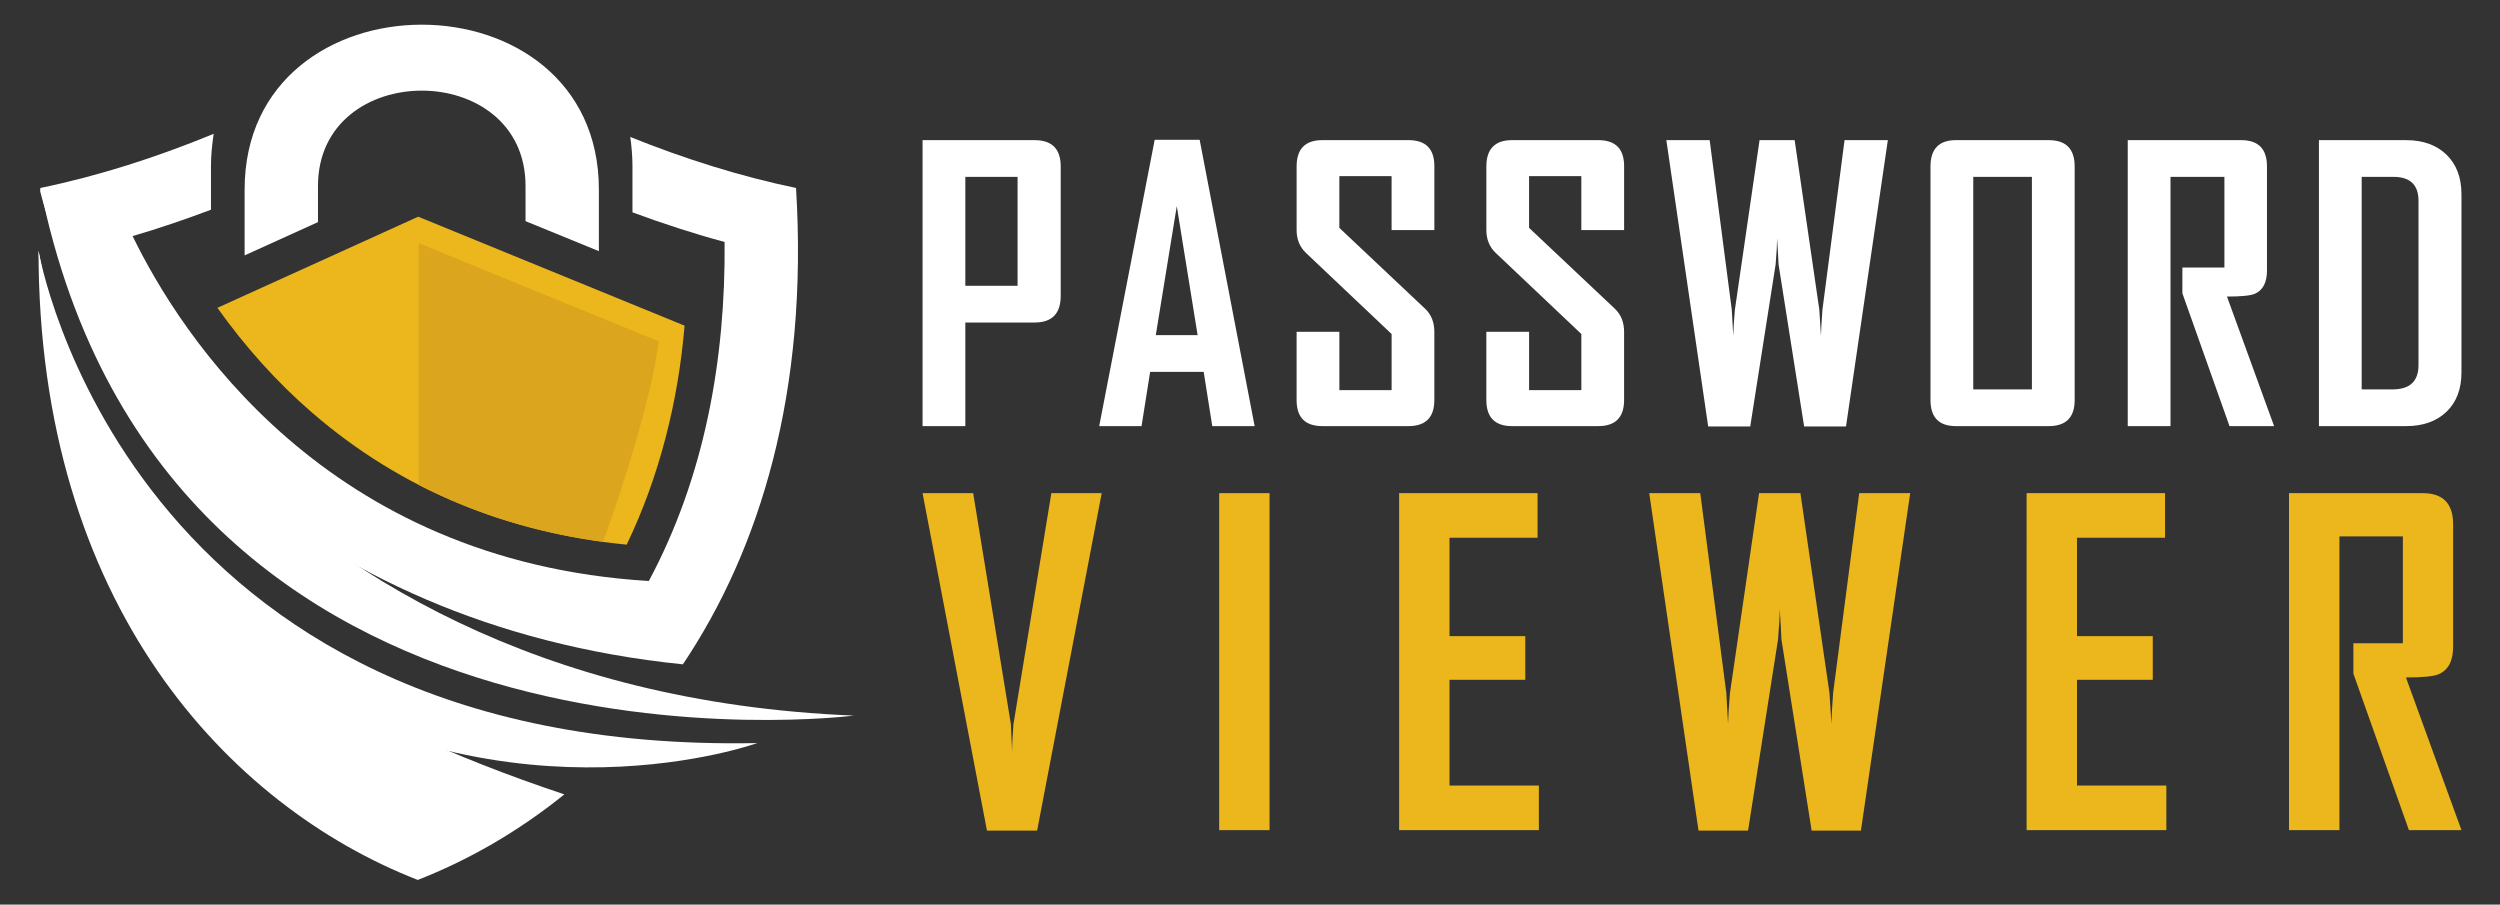 <?xml version="1.0" encoding="utf-8"?>
<!-- Generator: Adobe Illustrator 16.0.0, SVG Export Plug-In . SVG Version: 6.00 Build 0)  -->
<!DOCTYPE svg PUBLIC "-//W3C//DTD SVG 1.1//EN" "http://www.w3.org/Graphics/SVG/1.1/DTD/svg11.dtd">
<svg version="1.1" id="Calque_1" xmlns="http://www.w3.org/2000/svg" xmlns:xlink="http://www.w3.org/1999/xlink" x="0px" y="0px"
	 width="152px" height="55px" viewBox="0 0 152 55" enable-background="new 0 0 152 55" xml:space="preserve">
<rect x="0" y="0" width="152" height="55" fill="#333333" stroke="none"/>
<path fill-rule="evenodd" clip-rule="evenodd" fill="#FFFFFF" d="M2.343,15.243C2.338,36.729,13.865,48.994,25.399,53.5
	c3.038-1.185,6.08-2.913,8.913-5.202C6.381,38.983,4.436,26.1,2.343,15.243z"/>
<path fill-rule="evenodd" clip-rule="evenodd" fill="#FFFFFF" d="M41.519,40.392c4.703-7.014,7.638-16.59,6.88-28.964
	c-3.338-0.689-6.761-1.764-10.078-3.1c0.079,0.578,0.133,1.169,0.133,1.794v2.788c1.86,0.688,3.734,1.299,5.602,1.802
	c0.064,7.095-1.204,14.267-4.607,20.613C19.793,34.132,10.991,20.37,8.063,14.355c1.592-0.467,3.185-1.009,4.764-1.604v-2.629
	c0-0.696,0.069-1.351,0.165-1.987c-3.453,1.427-7.037,2.572-10.536,3.293l-0.012,0.209C5.242,22.605,17.961,37.993,41.519,40.392z"
	/>
<g>
	<path fill-rule="evenodd" clip-rule="evenodd" fill="#FFFFFF" d="M19.333,13.504v-2.193c0-7.734,12.62-7.734,12.62,0v2.135
		l4.459,1.824v-3.744c0-13.367-21.539-13.367-21.539,0v4.002L19.333,13.504z"/>
	<path fill-rule="evenodd" clip-rule="evenodd" fill="#ECB71D" d="M25.425,13.175l-12.207,5.541
		c1.665,2.339,3.605,4.515,5.774,6.388c5.415,4.681,11.884,7.304,19.109,8.01c2.002-4.154,3.143-8.764,3.52-13.314L25.425,13.175z"
		/>
	<path fill-rule="evenodd" clip-rule="evenodd" fill="#DBA51D" d="M36.667,32.945c1.407-3.864,3.055-9.286,3.376-12.193
		l-14.586-5.968v14.693C28.913,31.258,32.667,32.405,36.667,32.945z"/>
</g>
<path fill-rule="evenodd" clip-rule="evenodd" fill="#FFFFFF" d="M2.456,11.428c0,0,10.762,30.514,49.462,32.08
	C51.918,43.508,10.079,48.875,2.456,11.428z"/>
<path fill-rule="evenodd" clip-rule="evenodd" fill="#FFFFFF" d="M2.343,15.243c0,0,5.204,30.691,43.699,29.936
	c0,0-14.846,5.365-30.171-4.34C9.224,36.63,2.775,27.697,2.343,15.243z"/>
<g>
	<path fill="#ECB71D" d="M66.984,29.984L63.057,50.5h-3.05l-3.915-20.516h3.077l2.292,14.047c0.017,0.402,0.043,0.987,0.078,1.755
		c-0.008-0.402,0.018-0.987,0.079-1.755l2.304-14.047H66.984z"/>
	<path fill="#ECB71D" d="M77.189,50.473h-3.063V29.984h3.063V50.473z"/>
	<path fill="#ECB71D" d="M93.563,50.473h-8.496V29.984h8.417v2.711h-5.354v5.981h4.607v2.657h-4.607v6.429h5.433V50.473z"/>
	<path fill="#ECB71D" d="M116.14,29.984L113.144,50.5h-2.997l-1.834-11.613c-0.018-0.419-0.052-1.043-0.105-1.873
		c0,0.42-0.034,1.044-0.105,1.873L106.282,50.5h-3.012l-2.997-20.516h3.103l1.585,12.148c0.025,0.42,0.06,1.043,0.104,1.873
		c0.009-0.42,0.048-1.044,0.118-1.873l1.768-12.148h2.514l1.767,12.148c0.026,0.42,0.064,1.043,0.118,1.873
		c0.009-0.42,0.043-1.044,0.104-1.873l1.585-12.148H116.14z"/>
	<path fill="#ECB71D" d="M131.714,50.473h-8.496V29.984h8.417v2.711h-5.354v5.981h4.607v2.657h-4.607v6.429h5.433V50.473z"/>
	<path fill="#ECB71D" d="M149.657,50.473h-3.194l-3.378-9.518v-1.846h3.01v-6.494h-3.858v17.857h-3.066V29.984h8.131
		c1.23,0,1.848,0.629,1.848,1.885v7.448c0,0.865-0.295,1.424-0.878,1.676c-0.315,0.132-0.978,0.197-1.99,0.197L149.657,50.473z"/>
</g>
<g>
	<path fill="#FFFFFF" d="M64.491,17.987c0,1.081-0.53,1.622-1.589,1.622h-4.21v6.299h-2.6V8.521h6.81c1.06,0,1.589,0.533,1.589,1.6
		V17.987z M61.869,17.376v-6.622h-3.177v6.622H61.869z"/>
	<path fill="#FFFFFF" d="M76.282,25.908h-2.576l-0.522-3.299h-3.256l-0.522,3.299h-2.566v-0.045L70.205,8.5h2.734L76.282,25.908z
		 M72.816,20.377l-1.268-7.845l-1.276,7.845H72.816z"/>
	<path fill="#FFFFFF" d="M87.208,24.32c0,1.059-0.525,1.588-1.576,1.588h-5.234c-1.043,0-1.565-0.529-1.565-1.588v-4.145h2.6v3.544
		h3.177v-3.411l-5.21-4.932c-0.378-0.363-0.566-0.826-0.566-1.389v-3.867c0-1.066,0.522-1.6,1.565-1.6h5.234
		c1.051,0,1.576,0.526,1.576,1.578v3.889h-2.6V10.71h-3.177v3.144l5.21,4.912c0.378,0.355,0.566,0.825,0.566,1.41V24.32z"/>
	<path fill="#FFFFFF" d="M98.745,24.32c0,1.059-0.525,1.588-1.577,1.588h-5.234c-1.042,0-1.564-0.529-1.564-1.588v-4.145h2.599
		v3.544h3.177v-3.411l-5.209-4.932c-0.379-0.363-0.566-0.826-0.566-1.389v-3.867c0-1.066,0.522-1.6,1.564-1.6h5.234
		c1.052,0,1.577,0.526,1.577,1.578v3.889h-2.601V10.71h-3.177v3.144l5.211,4.912c0.377,0.355,0.566,0.825,0.566,1.41V24.32z"/>
	<path fill="#FFFFFF" d="M114.781,8.521l-2.544,17.409h-2.545l-1.555-9.854c-0.015-0.355-0.044-0.885-0.09-1.588
		c0,0.354-0.029,0.885-0.088,1.588l-1.545,9.854h-2.556l-2.544-17.409h2.634l1.344,10.311c0.022,0.355,0.051,0.885,0.09,1.588
		c0.007-0.355,0.04-0.885,0.099-1.588l1.5-10.311h2.134l1.5,10.311c0.021,0.355,0.056,0.885,0.1,1.588
		c0.008-0.355,0.037-0.885,0.089-1.588l1.345-10.311H114.781z"/>
	<path fill="#FFFFFF" d="M126.14,24.32c0,1.059-0.525,1.588-1.578,1.588h-5.643c-1.03,0-1.545-0.529-1.545-1.588V10.121
		c0-1.066,0.515-1.6,1.545-1.6h5.643c1.053,0,1.578,0.533,1.578,1.6V24.32z M123.54,23.676V10.754h-3.566v12.922H123.54z"/>
	<path fill="#FFFFFF" d="M138.265,25.908h-2.711l-2.865-8.076v-1.566h2.555v-5.512h-3.277v15.154h-2.6V8.521h6.898
		c1.045,0,1.567,0.533,1.567,1.6v6.322c0,0.733-0.248,1.207-0.744,1.422c-0.268,0.111-0.831,0.166-1.688,0.166L138.265,25.908z"/>
	<path fill="#FFFFFF" d="M149.657,22.631c0,1.022-0.304,1.824-0.911,2.405c-0.607,0.582-1.426,0.872-2.455,0.872h-5.3V8.521h5.3
		c1.029,0,1.848,0.294,2.455,0.884c0.607,0.589,0.911,1.394,0.911,2.416V22.631z M147.045,22.197V12.21
		c0-0.97-0.507-1.456-1.521-1.456h-1.934v12.922h1.867C146.517,23.676,147.045,23.184,147.045,22.197z"/>
</g>
</svg>
